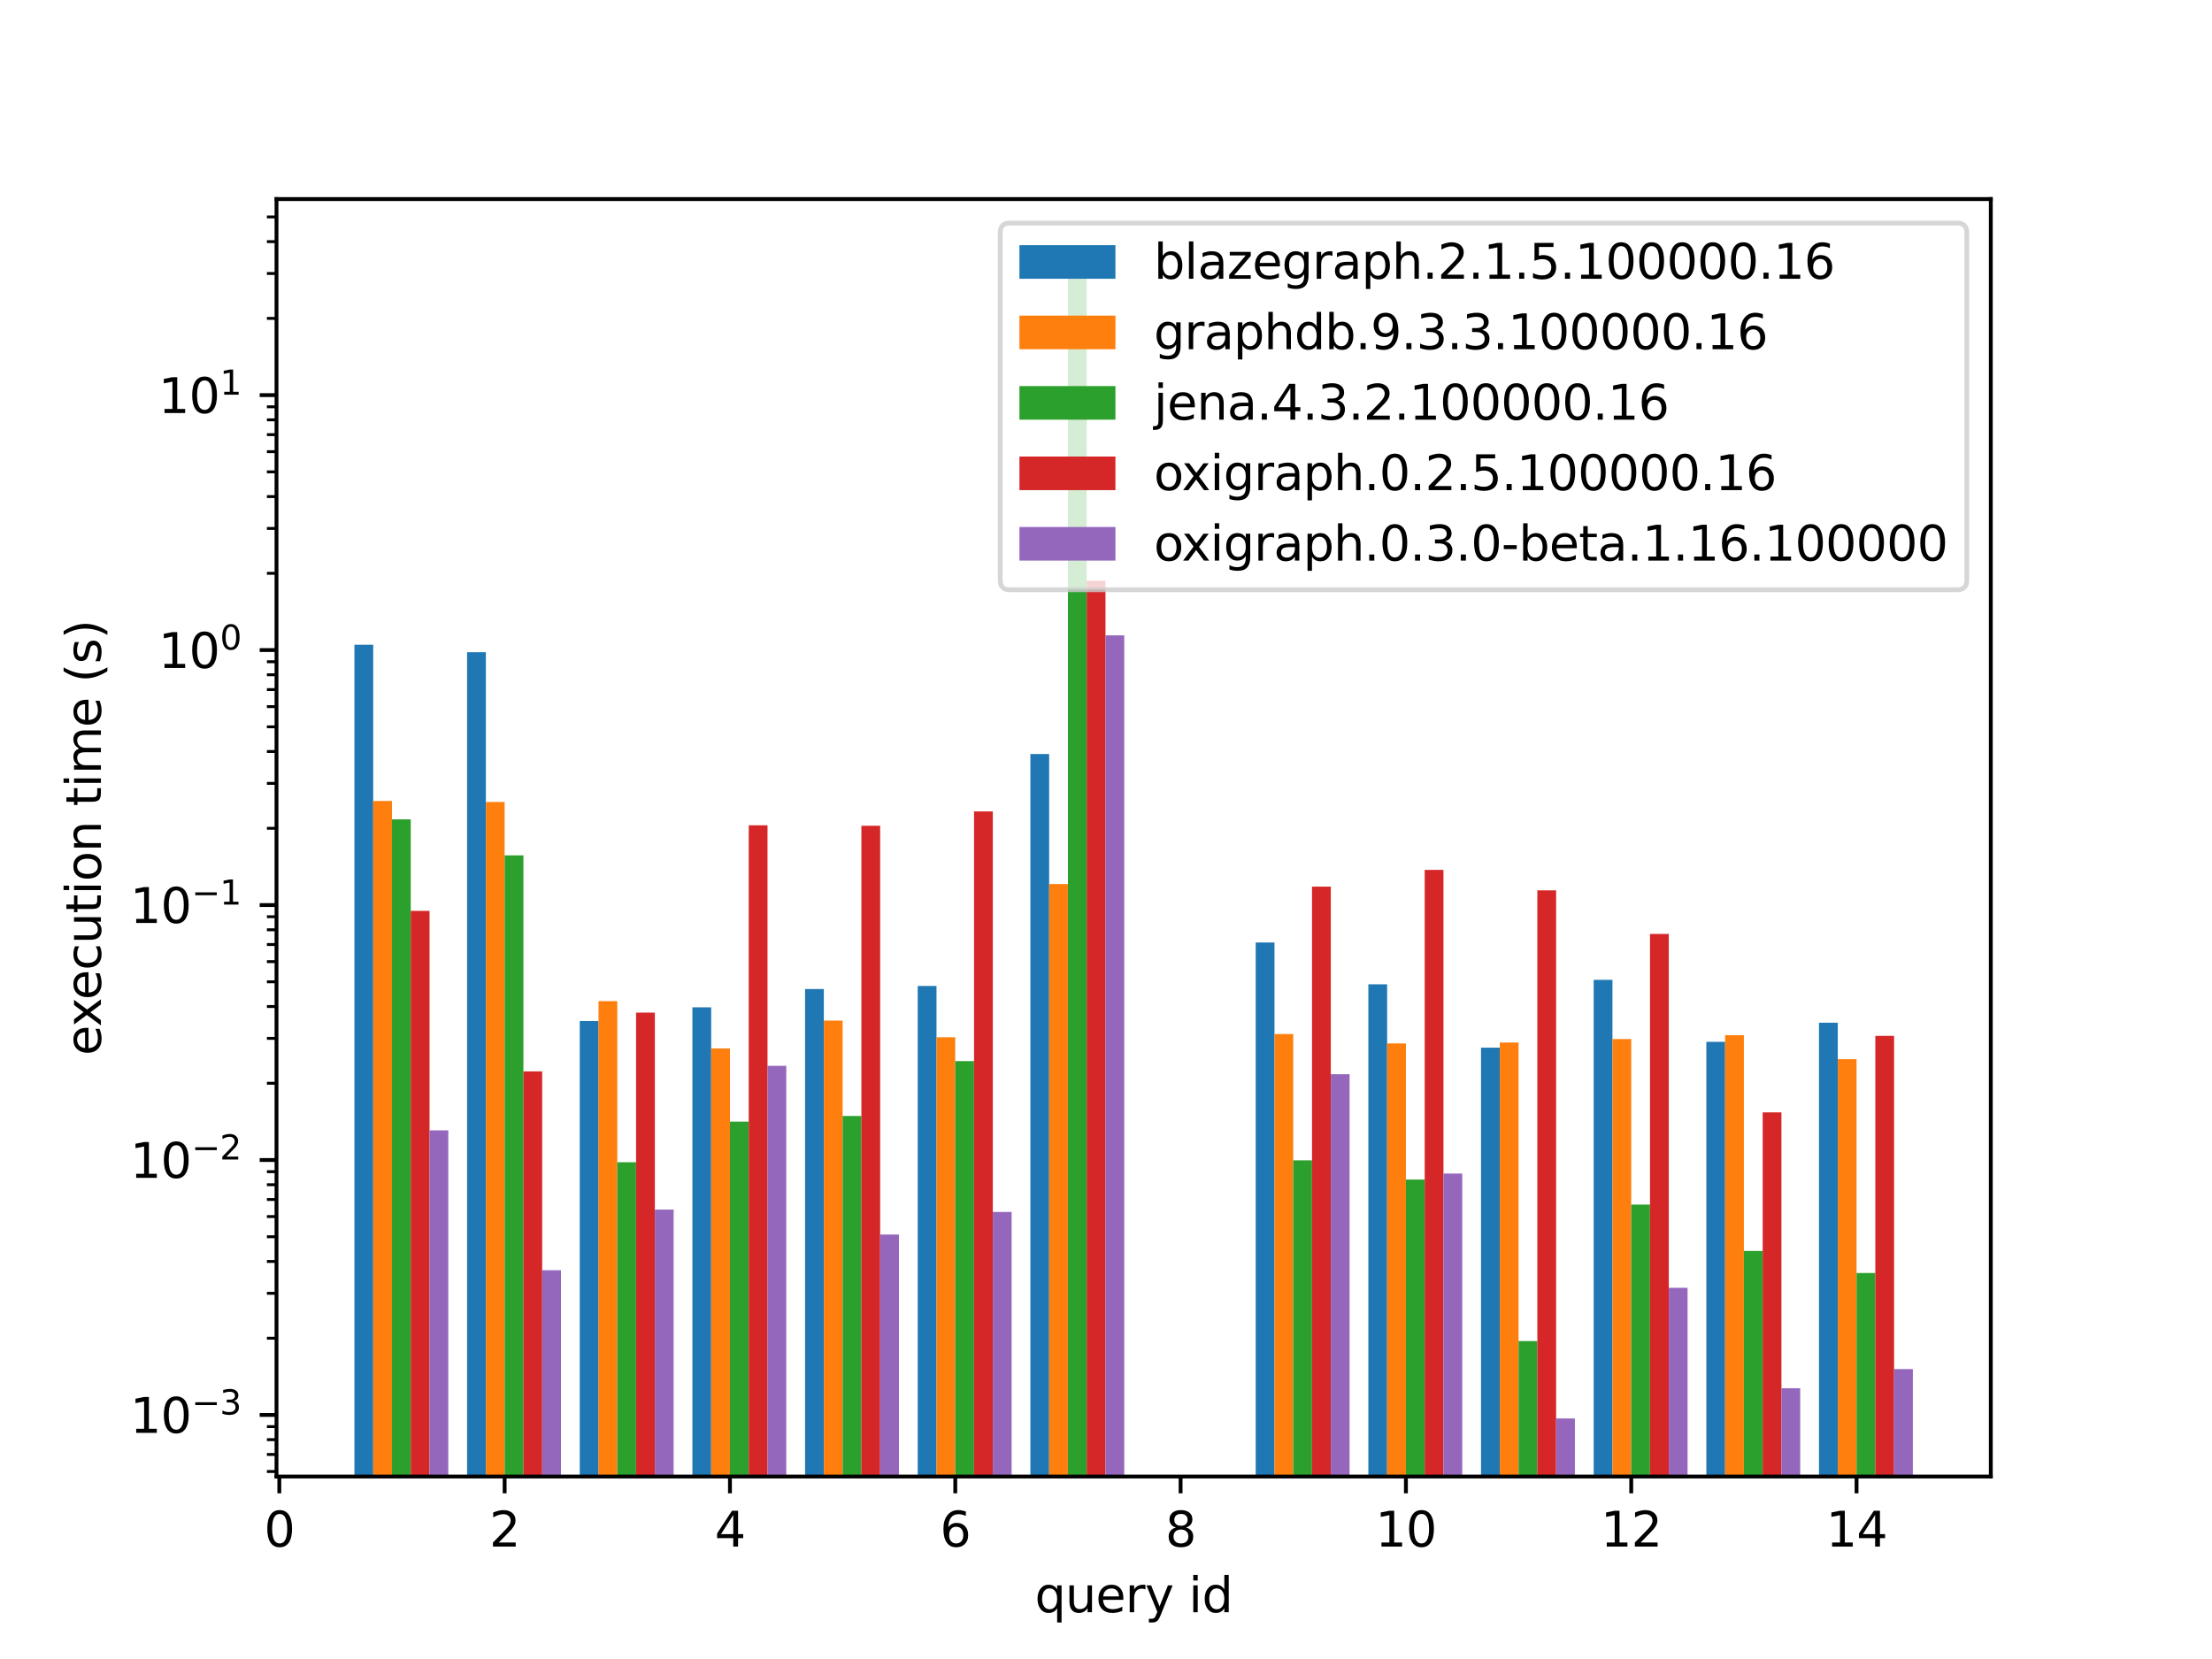 <?xml version="1.0" encoding="utf-8" standalone="no"?>
<!DOCTYPE svg PUBLIC "-//W3C//DTD SVG 1.1//EN"
  "http://www.w3.org/Graphics/SVG/1.1/DTD/svg11.dtd">
<svg xmlns:xlink="http://www.w3.org/1999/xlink" width="460.8pt" height="345.6pt" viewBox="0 0 460.8 345.6" xmlns="http://www.w3.org/2000/svg" version="1.1">
 <defs>
  <style type="text/css">*{stroke-linejoin: round; stroke-linecap: butt}</style>
 </defs>
 <g id="figure_1">
  <g id="patch_1">
   <path d="M 0 345.6 
L 460.8 345.6 
L 460.8 0 
L 0 0 
z
" style="fill: #ffffff"/>
  </g>
  <g id="axes_1">
   <g id="patch_2">
    <path d="M 57.6 307.584 
L 414.72 307.584 
L 414.72 41.472 
L 57.6 41.472 
z
" style="fill: #ffffff"/>
   </g>
   <g id="patch_3">
    <path d="M 73.833 53247.776 
L 77.744 53247.776 
L 77.744 134.302 
L 73.833 134.302 
z
" clip-path="url(#pe70950d96f)" style="fill: #1f77b4"/>
   </g>
   <g id="patch_4">
    <path d="M 97.302 53247.776 
L 101.213 53247.776 
L 101.213 135.868 
L 97.302 135.868 
z
" clip-path="url(#pe70950d96f)" style="fill: #1f77b4"/>
   </g>
   <g id="patch_5">
    <path d="M 120.771 53247.776 
L 124.682 53247.776 
L 124.682 212.704 
L 120.771 212.704 
z
" clip-path="url(#pe70950d96f)" style="fill: #1f77b4"/>
   </g>
   <g id="patch_6">
    <path d="M 144.24 53247.776 
L 148.151 53247.776 
L 148.151 209.839 
L 144.24 209.839 
z
" clip-path="url(#pe70950d96f)" style="fill: #1f77b4"/>
   </g>
   <g id="patch_7">
    <path d="M 167.709 53247.776 
L 171.62 53247.776 
L 171.62 206.037 
L 167.709 206.037 
z
" clip-path="url(#pe70950d96f)" style="fill: #1f77b4"/>
   </g>
   <g id="patch_8">
    <path d="M 191.178 53247.776 
L 195.089 53247.776 
L 195.089 205.389 
L 191.178 205.389 
z
" clip-path="url(#pe70950d96f)" style="fill: #1f77b4"/>
   </g>
   <g id="patch_9">
    <path d="M 214.647 53247.776 
L 218.558 53247.776 
L 218.558 157.083 
L 214.647 157.083 
z
" clip-path="url(#pe70950d96f)" style="fill: #1f77b4"/>
   </g>
   <g id="patch_10">
    <path d="M 261.585 53247.776 
L 265.496 53247.776 
L 265.496 196.335 
L 261.585 196.335 
z
" clip-path="url(#pe70950d96f)" style="fill: #1f77b4"/>
   </g>
   <g id="patch_11">
    <path d="M 285.054 53247.776 
L 288.965 53247.776 
L 288.965 205.052 
L 285.054 205.052 
z
" clip-path="url(#pe70950d96f)" style="fill: #1f77b4"/>
   </g>
   <g id="patch_12">
    <path d="M 308.523 53247.776 
L 312.434 53247.776 
L 312.434 218.247 
L 308.523 218.247 
z
" clip-path="url(#pe70950d96f)" style="fill: #1f77b4"/>
   </g>
   <g id="patch_13">
    <path d="M 331.992 53247.776 
L 335.903 53247.776 
L 335.903 204.118 
L 331.992 204.118 
z
" clip-path="url(#pe70950d96f)" style="fill: #1f77b4"/>
   </g>
   <g id="patch_14">
    <path d="M 355.461 53247.776 
L 359.372 53247.776 
L 359.372 217.035 
L 355.461 217.035 
z
" clip-path="url(#pe70950d96f)" style="fill: #1f77b4"/>
   </g>
   <g id="patch_15">
    <path d="M 378.93 53247.776 
L 382.841 53247.776 
L 382.841 213.054 
L 378.93 213.054 
z
" clip-path="url(#pe70950d96f)" style="fill: #1f77b4"/>
   </g>
   <g id="patch_16">
    <path d="M 77.744 53247.776 
L 81.656 53247.776 
L 81.656 166.858 
L 77.744 166.858 
z
" clip-path="url(#pe70950d96f)" style="fill: #ff7f0e"/>
   </g>
   <g id="patch_17">
    <path d="M 101.213 53247.776 
L 105.125 53247.776 
L 105.125 167.062 
L 101.213 167.062 
z
" clip-path="url(#pe70950d96f)" style="fill: #ff7f0e"/>
   </g>
   <g id="patch_18">
    <path d="M 124.682 53247.776 
L 128.594 53247.776 
L 128.594 208.557 
L 124.682 208.557 
z
" clip-path="url(#pe70950d96f)" style="fill: #ff7f0e"/>
   </g>
   <g id="patch_19">
    <path d="M 148.151 53247.776 
L 152.063 53247.776 
L 152.063 218.412 
L 148.151 218.412 
z
" clip-path="url(#pe70950d96f)" style="fill: #ff7f0e"/>
   </g>
   <g id="patch_20">
    <path d="M 171.62 53247.776 
L 175.532 53247.776 
L 175.532 212.602 
L 171.62 212.602 
z
" clip-path="url(#pe70950d96f)" style="fill: #ff7f0e"/>
   </g>
   <g id="patch_21">
    <path d="M 195.089 53247.776 
L 199.001 53247.776 
L 199.001 216.08 
L 195.089 216.08 
z
" clip-path="url(#pe70950d96f)" style="fill: #ff7f0e"/>
   </g>
   <g id="patch_22">
    <path d="M 218.558 53247.776 
L 222.47 53247.776 
L 222.47 184.166 
L 218.558 184.166 
z
" clip-path="url(#pe70950d96f)" style="fill: #ff7f0e"/>
   </g>
   <g id="patch_23">
    <path d="M 265.496 53247.776 
L 269.408 53247.776 
L 269.408 215.405 
L 265.496 215.405 
z
" clip-path="url(#pe70950d96f)" style="fill: #ff7f0e"/>
   </g>
   <g id="patch_24">
    <path d="M 288.965 53247.776 
L 292.877 53247.776 
L 292.877 217.364 
L 288.965 217.364 
z
" clip-path="url(#pe70950d96f)" style="fill: #ff7f0e"/>
   </g>
   <g id="patch_25">
    <path d="M 312.434 53247.776 
L 316.346 53247.776 
L 316.346 217.176 
L 312.434 217.176 
z
" clip-path="url(#pe70950d96f)" style="fill: #ff7f0e"/>
   </g>
   <g id="patch_26">
    <path d="M 335.903 53247.776 
L 339.815 53247.776 
L 339.815 216.449 
L 335.903 216.449 
z
" clip-path="url(#pe70950d96f)" style="fill: #ff7f0e"/>
   </g>
   <g id="patch_27">
    <path d="M 359.372 53247.776 
L 363.284 53247.776 
L 363.284 215.644 
L 359.372 215.644 
z
" clip-path="url(#pe70950d96f)" style="fill: #ff7f0e"/>
   </g>
   <g id="patch_28">
    <path d="M 382.841 53247.776 
L 386.753 53247.776 
L 386.753 220.648 
L 382.841 220.648 
z
" clip-path="url(#pe70950d96f)" style="fill: #ff7f0e"/>
   </g>
   <g id="patch_29">
    <path d="M 81.656 53247.776 
L 85.567 53247.776 
L 85.567 170.677 
L 81.656 170.677 
z
" clip-path="url(#pe70950d96f)" style="fill: #2ca02c"/>
   </g>
   <g id="patch_30">
    <path d="M 105.125 53247.776 
L 109.036 53247.776 
L 109.036 178.19 
L 105.125 178.19 
z
" clip-path="url(#pe70950d96f)" style="fill: #2ca02c"/>
   </g>
   <g id="patch_31">
    <path d="M 128.594 53247.776 
L 132.505 53247.776 
L 132.505 242.104 
L 128.594 242.104 
z
" clip-path="url(#pe70950d96f)" style="fill: #2ca02c"/>
   </g>
   <g id="patch_32">
    <path d="M 152.063 53247.776 
L 155.974 53247.776 
L 155.974 233.662 
L 152.063 233.662 
z
" clip-path="url(#pe70950d96f)" style="fill: #2ca02c"/>
   </g>
   <g id="patch_33">
    <path d="M 175.532 53247.776 
L 179.443 53247.776 
L 179.443 232.479 
L 175.532 232.479 
z
" clip-path="url(#pe70950d96f)" style="fill: #2ca02c"/>
   </g>
   <g id="patch_34">
    <path d="M 199.001 53247.776 
L 202.912 53247.776 
L 202.912 221.052 
L 199.001 221.052 
z
" clip-path="url(#pe70950d96f)" style="fill: #2ca02c"/>
   </g>
   <g id="patch_35">
    <path d="M 222.47 53247.776 
L 226.381 53247.776 
L 226.381 53.568 
L 222.47 53.568 
z
" clip-path="url(#pe70950d96f)" style="fill: #2ca02c"/>
   </g>
   <g id="patch_36">
    <path d="M 269.408 53247.776 
L 273.319 53247.776 
L 273.319 241.712 
L 269.408 241.712 
z
" clip-path="url(#pe70950d96f)" style="fill: #2ca02c"/>
   </g>
   <g id="patch_37">
    <path d="M 292.877 53247.776 
L 296.788 53247.776 
L 296.788 245.72 
L 292.877 245.72 
z
" clip-path="url(#pe70950d96f)" style="fill: #2ca02c"/>
   </g>
   <g id="patch_38">
    <path d="M 316.346 53247.776 
L 320.257 53247.776 
L 320.257 279.369 
L 316.346 279.369 
z
" clip-path="url(#pe70950d96f)" style="fill: #2ca02c"/>
   </g>
   <g id="patch_39">
    <path d="M 339.815 53247.776 
L 343.726 53247.776 
L 343.726 250.932 
L 339.815 250.932 
z
" clip-path="url(#pe70950d96f)" style="fill: #2ca02c"/>
   </g>
   <g id="patch_40">
    <path d="M 363.284 53247.776 
L 367.195 53247.776 
L 367.195 260.592 
L 363.284 260.592 
z
" clip-path="url(#pe70950d96f)" style="fill: #2ca02c"/>
   </g>
   <g id="patch_41">
    <path d="M 386.753 53247.776 
L 390.664 53247.776 
L 390.664 265.183 
L 386.753 265.183 
z
" clip-path="url(#pe70950d96f)" style="fill: #2ca02c"/>
   </g>
   <g id="patch_42">
    <path d="M 85.567 53247.776 
L 89.479 53247.776 
L 89.479 189.756 
L 85.567 189.756 
z
" clip-path="url(#pe70950d96f)" style="fill: #d62728"/>
   </g>
   <g id="patch_43">
    <path d="M 109.036 53247.776 
L 112.948 53247.776 
L 112.948 223.192 
L 109.036 223.192 
z
" clip-path="url(#pe70950d96f)" style="fill: #d62728"/>
   </g>
   <g id="patch_44">
    <path d="M 132.505 53247.776 
L 136.417 53247.776 
L 136.417 210.952 
L 132.505 210.952 
z
" clip-path="url(#pe70950d96f)" style="fill: #d62728"/>
   </g>
   <g id="patch_45">
    <path d="M 155.974 53247.776 
L 159.886 53247.776 
L 159.886 171.918 
L 155.974 171.918 
z
" clip-path="url(#pe70950d96f)" style="fill: #d62728"/>
   </g>
   <g id="patch_46">
    <path d="M 179.443 53247.776 
L 183.355 53247.776 
L 183.355 172.019 
L 179.443 172.019 
z
" clip-path="url(#pe70950d96f)" style="fill: #d62728"/>
   </g>
   <g id="patch_47">
    <path d="M 202.912 53247.776 
L 206.824 53247.776 
L 206.824 169.035 
L 202.912 169.035 
z
" clip-path="url(#pe70950d96f)" style="fill: #d62728"/>
   </g>
   <g id="patch_48">
    <path d="M 226.381 53247.776 
L 230.293 53247.776 
L 230.293 120.969 
L 226.381 120.969 
z
" clip-path="url(#pe70950d96f)" style="fill: #d62728"/>
   </g>
   <g id="patch_49">
    <path d="M 273.319 53247.776 
L 277.231 53247.776 
L 277.231 184.706 
L 273.319 184.706 
z
" clip-path="url(#pe70950d96f)" style="fill: #d62728"/>
   </g>
   <g id="patch_50">
    <path d="M 296.788 53247.776 
L 300.7 53247.776 
L 300.7 181.205 
L 296.788 181.205 
z
" clip-path="url(#pe70950d96f)" style="fill: #d62728"/>
   </g>
   <g id="patch_51">
    <path d="M 320.257 53247.776 
L 324.169 53247.776 
L 324.169 185.48 
L 320.257 185.48 
z
" clip-path="url(#pe70950d96f)" style="fill: #d62728"/>
   </g>
   <g id="patch_52">
    <path d="M 343.726 53247.776 
L 347.638 53247.776 
L 347.638 194.555 
L 343.726 194.555 
z
" clip-path="url(#pe70950d96f)" style="fill: #d62728"/>
   </g>
   <g id="patch_53">
    <path d="M 367.195 53247.776 
L 371.107 53247.776 
L 371.107 231.724 
L 367.195 231.724 
z
" clip-path="url(#pe70950d96f)" style="fill: #d62728"/>
   </g>
   <g id="patch_54">
    <path d="M 390.664 53247.776 
L 394.576 53247.776 
L 394.576 215.793 
L 390.664 215.793 
z
" clip-path="url(#pe70950d96f)" style="fill: #d62728"/>
   </g>
   <g id="patch_55">
    <path d="M 89.479 53247.776 
L 93.39 53247.776 
L 93.39 235.47 
L 89.479 235.47 
z
" clip-path="url(#pe70950d96f)" style="fill: #9467bd"/>
   </g>
   <g id="patch_56">
    <path d="M 112.948 53247.776 
L 116.859 53247.776 
L 116.859 264.608 
L 112.948 264.608 
z
" clip-path="url(#pe70950d96f)" style="fill: #9467bd"/>
   </g>
   <g id="patch_57">
    <path d="M 136.417 53247.776 
L 140.328 53247.776 
L 140.328 251.983 
L 136.417 251.983 
z
" clip-path="url(#pe70950d96f)" style="fill: #9467bd"/>
   </g>
   <g id="patch_58">
    <path d="M 159.886 53247.776 
L 163.797 53247.776 
L 163.797 222.029 
L 159.886 222.029 
z
" clip-path="url(#pe70950d96f)" style="fill: #9467bd"/>
   </g>
   <g id="patch_59">
    <path d="M 183.355 53247.776 
L 187.266 53247.776 
L 187.266 257.181 
L 183.355 257.181 
z
" clip-path="url(#pe70950d96f)" style="fill: #9467bd"/>
   </g>
   <g id="patch_60">
    <path d="M 206.824 53247.776 
L 210.735 53247.776 
L 210.735 252.472 
L 206.824 252.472 
z
" clip-path="url(#pe70950d96f)" style="fill: #9467bd"/>
   </g>
   <g id="patch_61">
    <path d="M 230.293 53247.776 
L 234.204 53247.776 
L 234.204 132.359 
L 230.293 132.359 
z
" clip-path="url(#pe70950d96f)" style="fill: #9467bd"/>
   </g>
   <g id="patch_62">
    <path d="M 277.231 53247.776 
L 281.142 53247.776 
L 281.142 223.779 
L 277.231 223.779 
z
" clip-path="url(#pe70950d96f)" style="fill: #9467bd"/>
   </g>
   <g id="patch_63">
    <path d="M 300.7 53247.776 
L 304.611 53247.776 
L 304.611 244.472 
L 300.7 244.472 
z
" clip-path="url(#pe70950d96f)" style="fill: #9467bd"/>
   </g>
   <g id="patch_64">
    <path d="M 324.169 53247.776 
L 328.08 53247.776 
L 328.08 295.488 
L 324.169 295.488 
z
" clip-path="url(#pe70950d96f)" style="fill: #9467bd"/>
   </g>
   <g id="patch_65">
    <path d="M 347.638 53247.776 
L 351.549 53247.776 
L 351.549 268.273 
L 347.638 268.273 
z
" clip-path="url(#pe70950d96f)" style="fill: #9467bd"/>
   </g>
   <g id="patch_66">
    <path d="M 371.107 53247.776 
L 375.018 53247.776 
L 375.018 289.194 
L 371.107 289.194 
z
" clip-path="url(#pe70950d96f)" style="fill: #9467bd"/>
   </g>
   <g id="patch_67">
    <path d="M 394.576 53247.776 
L 398.487 53247.776 
L 398.487 285.21 
L 394.576 285.21 
z
" clip-path="url(#pe70950d96f)" style="fill: #9467bd"/>
   </g>
   <g id="matplotlib.axis_1">
    <g id="xtick_1">
     <g id="line2d_1">
      <defs>
       <path id="m167e4609cc" d="M 0 0 
L 0 3.5 
" style="stroke: #000000; stroke-width: 0.8"/>
      </defs>
      <g>
       <use xlink:href="#m167e4609cc" x="58.187" y="307.584" style="stroke: #000000; stroke-width: 0.8"/>
      </g>
     </g>
     <g id="text_1">
      <!-- 0 -->
      <g transform="translate(55.005 322.182)scale(0.1 -0.1)">
       <defs>
        <path id="DejaVuSans-30" d="M 2034 4250 
Q 1547 4250 1301 3770 
Q 1056 3291 1056 2328 
Q 1056 1369 1301 889 
Q 1547 409 2034 409 
Q 2525 409 2770 889 
Q 3016 1369 3016 2328 
Q 3016 3291 2770 3770 
Q 2525 4250 2034 4250 
z
M 2034 4750 
Q 2819 4750 3233 4129 
Q 3647 3509 3647 2328 
Q 3647 1150 3233 529 
Q 2819 -91 2034 -91 
Q 1250 -91 836 529 
Q 422 1150 422 2328 
Q 422 3509 836 4129 
Q 1250 4750 2034 4750 
z
" transform="scale(0.016)"/>
       </defs>
       <use xlink:href="#DejaVuSans-30"/>
      </g>
     </g>
    </g>
    <g id="xtick_2">
     <g id="line2d_2">
      <g>
       <use xlink:href="#m167e4609cc" x="105.125" y="307.584" style="stroke: #000000; stroke-width: 0.8"/>
      </g>
     </g>
     <g id="text_2">
      <!-- 2 -->
      <g transform="translate(101.943 322.182)scale(0.1 -0.1)">
       <defs>
        <path id="DejaVuSans-32" d="M 1228 531 
L 3431 531 
L 3431 0 
L 469 0 
L 469 531 
Q 828 903 1448 1529 
Q 2069 2156 2228 2338 
Q 2531 2678 2651 2914 
Q 2772 3150 2772 3378 
Q 2772 3750 2511 3984 
Q 2250 4219 1831 4219 
Q 1534 4219 1204 4116 
Q 875 4013 500 3803 
L 500 4441 
Q 881 4594 1212 4672 
Q 1544 4750 1819 4750 
Q 2544 4750 2975 4387 
Q 3406 4025 3406 3419 
Q 3406 3131 3298 2873 
Q 3191 2616 2906 2266 
Q 2828 2175 2409 1742 
Q 1991 1309 1228 531 
z
" transform="scale(0.016)"/>
       </defs>
       <use xlink:href="#DejaVuSans-32"/>
      </g>
     </g>
    </g>
    <g id="xtick_3">
     <g id="line2d_3">
      <g>
       <use xlink:href="#m167e4609cc" x="152.063" y="307.584" style="stroke: #000000; stroke-width: 0.8"/>
      </g>
     </g>
     <g id="text_3">
      <!-- 4 -->
      <g transform="translate(148.881 322.182)scale(0.1 -0.1)">
       <defs>
        <path id="DejaVuSans-34" d="M 2419 4116 
L 825 1625 
L 2419 1625 
L 2419 4116 
z
M 2253 4666 
L 3047 4666 
L 3047 1625 
L 3713 1625 
L 3713 1100 
L 3047 1100 
L 3047 0 
L 2419 0 
L 2419 1100 
L 313 1100 
L 313 1709 
L 2253 4666 
z
" transform="scale(0.016)"/>
       </defs>
       <use xlink:href="#DejaVuSans-34"/>
      </g>
     </g>
    </g>
    <g id="xtick_4">
     <g id="line2d_4">
      <g>
       <use xlink:href="#m167e4609cc" x="199.001" y="307.584" style="stroke: #000000; stroke-width: 0.8"/>
      </g>
     </g>
     <g id="text_4">
      <!-- 6 -->
      <g transform="translate(195.819 322.182)scale(0.1 -0.1)">
       <defs>
        <path id="DejaVuSans-36" d="M 2113 2584 
Q 1688 2584 1439 2293 
Q 1191 2003 1191 1497 
Q 1191 994 1439 701 
Q 1688 409 2113 409 
Q 2538 409 2786 701 
Q 3034 994 3034 1497 
Q 3034 2003 2786 2293 
Q 2538 2584 2113 2584 
z
M 3366 4563 
L 3366 3988 
Q 3128 4100 2886 4159 
Q 2644 4219 2406 4219 
Q 1781 4219 1451 3797 
Q 1122 3375 1075 2522 
Q 1259 2794 1537 2939 
Q 1816 3084 2150 3084 
Q 2853 3084 3261 2657 
Q 3669 2231 3669 1497 
Q 3669 778 3244 343 
Q 2819 -91 2113 -91 
Q 1303 -91 875 529 
Q 447 1150 447 2328 
Q 447 3434 972 4092 
Q 1497 4750 2381 4750 
Q 2619 4750 2861 4703 
Q 3103 4656 3366 4563 
z
" transform="scale(0.016)"/>
       </defs>
       <use xlink:href="#DejaVuSans-36"/>
      </g>
     </g>
    </g>
    <g id="xtick_5">
     <g id="line2d_5">
      <g>
       <use xlink:href="#m167e4609cc" x="245.939" y="307.584" style="stroke: #000000; stroke-width: 0.8"/>
      </g>
     </g>
     <g id="text_5">
      <!-- 8 -->
      <g transform="translate(242.758 322.182)scale(0.1 -0.1)">
       <defs>
        <path id="DejaVuSans-38" d="M 2034 2216 
Q 1584 2216 1326 1975 
Q 1069 1734 1069 1313 
Q 1069 891 1326 650 
Q 1584 409 2034 409 
Q 2484 409 2743 651 
Q 3003 894 3003 1313 
Q 3003 1734 2745 1975 
Q 2488 2216 2034 2216 
z
M 1403 2484 
Q 997 2584 770 2862 
Q 544 3141 544 3541 
Q 544 4100 942 4425 
Q 1341 4750 2034 4750 
Q 2731 4750 3128 4425 
Q 3525 4100 3525 3541 
Q 3525 3141 3298 2862 
Q 3072 2584 2669 2484 
Q 3125 2378 3379 2068 
Q 3634 1759 3634 1313 
Q 3634 634 3220 271 
Q 2806 -91 2034 -91 
Q 1263 -91 848 271 
Q 434 634 434 1313 
Q 434 1759 690 2068 
Q 947 2378 1403 2484 
z
M 1172 3481 
Q 1172 3119 1398 2916 
Q 1625 2713 2034 2713 
Q 2441 2713 2670 2916 
Q 2900 3119 2900 3481 
Q 2900 3844 2670 4047 
Q 2441 4250 2034 4250 
Q 1625 4250 1398 4047 
Q 1172 3844 1172 3481 
z
" transform="scale(0.016)"/>
       </defs>
       <use xlink:href="#DejaVuSans-38"/>
      </g>
     </g>
    </g>
    <g id="xtick_6">
     <g id="line2d_6">
      <g>
       <use xlink:href="#m167e4609cc" x="292.877" y="307.584" style="stroke: #000000; stroke-width: 0.8"/>
      </g>
     </g>
     <g id="text_6">
      <!-- 10 -->
      <g transform="translate(286.514 322.182)scale(0.1 -0.1)">
       <defs>
        <path id="DejaVuSans-31" d="M 794 531 
L 1825 531 
L 1825 4091 
L 703 3866 
L 703 4441 
L 1819 4666 
L 2450 4666 
L 2450 531 
L 3481 531 
L 3481 0 
L 794 0 
L 794 531 
z
" transform="scale(0.016)"/>
       </defs>
       <use xlink:href="#DejaVuSans-31"/>
       <use xlink:href="#DejaVuSans-30" x="63.623"/>
      </g>
     </g>
    </g>
    <g id="xtick_7">
     <g id="line2d_7">
      <g>
       <use xlink:href="#m167e4609cc" x="339.815" y="307.584" style="stroke: #000000; stroke-width: 0.8"/>
      </g>
     </g>
     <g id="text_7">
      <!-- 12 -->
      <g transform="translate(333.452 322.182)scale(0.1 -0.1)">
       <use xlink:href="#DejaVuSans-31"/>
       <use xlink:href="#DejaVuSans-32" x="63.623"/>
      </g>
     </g>
    </g>
    <g id="xtick_8">
     <g id="line2d_8">
      <g>
       <use xlink:href="#m167e4609cc" x="386.753" y="307.584" style="stroke: #000000; stroke-width: 0.8"/>
      </g>
     </g>
     <g id="text_8">
      <!-- 14 -->
      <g transform="translate(380.39 322.182)scale(0.1 -0.1)">
       <use xlink:href="#DejaVuSans-31"/>
       <use xlink:href="#DejaVuSans-34" x="63.623"/>
      </g>
     </g>
    </g>
    <g id="text_9">
     <!-- query id -->
     <g transform="translate(215.573 335.861)scale(0.1 -0.1)">
      <defs>
       <path id="DejaVuSans-71" d="M 947 1747 
Q 947 1113 1208 752 
Q 1469 391 1925 391 
Q 2381 391 2643 752 
Q 2906 1113 2906 1747 
Q 2906 2381 2643 2742 
Q 2381 3103 1925 3103 
Q 1469 3103 1208 2742 
Q 947 2381 947 1747 
z
M 2906 525 
Q 2725 213 2448 61 
Q 2172 -91 1784 -91 
Q 1150 -91 751 415 
Q 353 922 353 1747 
Q 353 2572 751 3078 
Q 1150 3584 1784 3584 
Q 2172 3584 2448 3432 
Q 2725 3281 2906 2969 
L 2906 3500 
L 3481 3500 
L 3481 -1331 
L 2906 -1331 
L 2906 525 
z
" transform="scale(0.016)"/>
       <path id="DejaVuSans-75" d="M 544 1381 
L 544 3500 
L 1119 3500 
L 1119 1403 
Q 1119 906 1312 657 
Q 1506 409 1894 409 
Q 2359 409 2629 706 
Q 2900 1003 2900 1516 
L 2900 3500 
L 3475 3500 
L 3475 0 
L 2900 0 
L 2900 538 
Q 2691 219 2414 64 
Q 2138 -91 1772 -91 
Q 1169 -91 856 284 
Q 544 659 544 1381 
z
M 1991 3584 
L 1991 3584 
z
" transform="scale(0.016)"/>
       <path id="DejaVuSans-65" d="M 3597 1894 
L 3597 1613 
L 953 1613 
Q 991 1019 1311 708 
Q 1631 397 2203 397 
Q 2534 397 2845 478 
Q 3156 559 3463 722 
L 3463 178 
Q 3153 47 2828 -22 
Q 2503 -91 2169 -91 
Q 1331 -91 842 396 
Q 353 884 353 1716 
Q 353 2575 817 3079 
Q 1281 3584 2069 3584 
Q 2775 3584 3186 3129 
Q 3597 2675 3597 1894 
z
M 3022 2063 
Q 3016 2534 2758 2815 
Q 2500 3097 2075 3097 
Q 1594 3097 1305 2825 
Q 1016 2553 972 2059 
L 3022 2063 
z
" transform="scale(0.016)"/>
       <path id="DejaVuSans-72" d="M 2631 2963 
Q 2534 3019 2420 3045 
Q 2306 3072 2169 3072 
Q 1681 3072 1420 2755 
Q 1159 2438 1159 1844 
L 1159 0 
L 581 0 
L 581 3500 
L 1159 3500 
L 1159 2956 
Q 1341 3275 1631 3429 
Q 1922 3584 2338 3584 
Q 2397 3584 2469 3576 
Q 2541 3569 2628 3553 
L 2631 2963 
z
" transform="scale(0.016)"/>
       <path id="DejaVuSans-79" d="M 2059 -325 
Q 1816 -950 1584 -1140 
Q 1353 -1331 966 -1331 
L 506 -1331 
L 506 -850 
L 844 -850 
Q 1081 -850 1212 -737 
Q 1344 -625 1503 -206 
L 1606 56 
L 191 3500 
L 800 3500 
L 1894 763 
L 2988 3500 
L 3597 3500 
L 2059 -325 
z
" transform="scale(0.016)"/>
       <path id="DejaVuSans-20" transform="scale(0.016)"/>
       <path id="DejaVuSans-69" d="M 603 3500 
L 1178 3500 
L 1178 0 
L 603 0 
L 603 3500 
z
M 603 4863 
L 1178 4863 
L 1178 4134 
L 603 4134 
L 603 4863 
z
" transform="scale(0.016)"/>
       <path id="DejaVuSans-64" d="M 2906 2969 
L 2906 4863 
L 3481 4863 
L 3481 0 
L 2906 0 
L 2906 525 
Q 2725 213 2448 61 
Q 2172 -91 1784 -91 
Q 1150 -91 751 415 
Q 353 922 353 1747 
Q 353 2572 751 3078 
Q 1150 3584 1784 3584 
Q 2172 3584 2448 3432 
Q 2725 3281 2906 2969 
z
M 947 1747 
Q 947 1113 1208 752 
Q 1469 391 1925 391 
Q 2381 391 2643 752 
Q 2906 1113 2906 1747 
Q 2906 2381 2643 2742 
Q 2381 3103 1925 3103 
Q 1469 3103 1208 2742 
Q 947 2381 947 1747 
z
" transform="scale(0.016)"/>
      </defs>
      <use xlink:href="#DejaVuSans-71"/>
      <use xlink:href="#DejaVuSans-75" x="63.477"/>
      <use xlink:href="#DejaVuSans-65" x="126.855"/>
      <use xlink:href="#DejaVuSans-72" x="188.379"/>
      <use xlink:href="#DejaVuSans-79" x="229.492"/>
      <use xlink:href="#DejaVuSans-20" x="288.672"/>
      <use xlink:href="#DejaVuSans-69" x="320.459"/>
      <use xlink:href="#DejaVuSans-64" x="348.242"/>
     </g>
    </g>
   </g>
   <g id="matplotlib.axis_2">
    <g id="ytick_1">
     <g id="line2d_9">
      <defs>
       <path id="m902c8654c1" d="M 0 0 
L -3.5 0 
" style="stroke: #000000; stroke-width: 0.8"/>
      </defs>
      <g>
       <use xlink:href="#m902c8654c1" x="57.6" y="294.762" style="stroke: #000000; stroke-width: 0.8"/>
      </g>
     </g>
     <g id="text_10">
      <!-- $\mathdefault{10^{-3}}$ -->
      <g transform="translate(27.1 298.561)scale(0.1 -0.1)">
       <defs>
        <path id="DejaVuSans-2212" d="M 678 2272 
L 4684 2272 
L 4684 1741 
L 678 1741 
L 678 2272 
z
" transform="scale(0.016)"/>
        <path id="DejaVuSans-33" d="M 2597 2516 
Q 3050 2419 3304 2112 
Q 3559 1806 3559 1356 
Q 3559 666 3084 287 
Q 2609 -91 1734 -91 
Q 1441 -91 1130 -33 
Q 819 25 488 141 
L 488 750 
Q 750 597 1062 519 
Q 1375 441 1716 441 
Q 2309 441 2620 675 
Q 2931 909 2931 1356 
Q 2931 1769 2642 2001 
Q 2353 2234 1838 2234 
L 1294 2234 
L 1294 2753 
L 1863 2753 
Q 2328 2753 2575 2939 
Q 2822 3125 2822 3475 
Q 2822 3834 2567 4026 
Q 2313 4219 1838 4219 
Q 1578 4219 1281 4162 
Q 984 4106 628 3988 
L 628 4550 
Q 988 4650 1302 4700 
Q 1616 4750 1894 4750 
Q 2613 4750 3031 4423 
Q 3450 4097 3450 3541 
Q 3450 3153 3228 2886 
Q 3006 2619 2597 2516 
z
" transform="scale(0.016)"/>
       </defs>
       <use xlink:href="#DejaVuSans-31" transform="translate(0 0.766)"/>
       <use xlink:href="#DejaVuSans-30" transform="translate(63.623 0.766)"/>
       <use xlink:href="#DejaVuSans-2212" transform="translate(128.203 39.047)scale(0.7)"/>
       <use xlink:href="#DejaVuSans-33" transform="translate(186.855 39.047)scale(0.7)"/>
      </g>
     </g>
    </g>
    <g id="ytick_2">
     <g id="line2d_10">
      <g>
       <use xlink:href="#m902c8654c1" x="57.6" y="241.649" style="stroke: #000000; stroke-width: 0.8"/>
      </g>
     </g>
     <g id="text_11">
      <!-- $\mathdefault{10^{-2}}$ -->
      <g transform="translate(27.1 245.448)scale(0.1 -0.1)">
       <use xlink:href="#DejaVuSans-31" transform="translate(0 0.766)"/>
       <use xlink:href="#DejaVuSans-30" transform="translate(63.623 0.766)"/>
       <use xlink:href="#DejaVuSans-2212" transform="translate(128.203 39.047)scale(0.7)"/>
       <use xlink:href="#DejaVuSans-32" transform="translate(186.855 39.047)scale(0.7)"/>
      </g>
     </g>
    </g>
    <g id="ytick_3">
     <g id="line2d_11">
      <g>
       <use xlink:href="#m902c8654c1" x="57.6" y="188.537" style="stroke: #000000; stroke-width: 0.8"/>
      </g>
     </g>
     <g id="text_12">
      <!-- $\mathdefault{10^{-1}}$ -->
      <g transform="translate(27.1 192.336)scale(0.1 -0.1)">
       <use xlink:href="#DejaVuSans-31" transform="translate(0 0.684)"/>
       <use xlink:href="#DejaVuSans-30" transform="translate(63.623 0.684)"/>
       <use xlink:href="#DejaVuSans-2212" transform="translate(128.203 38.966)scale(0.7)"/>
       <use xlink:href="#DejaVuSans-31" transform="translate(186.855 38.966)scale(0.7)"/>
      </g>
     </g>
    </g>
    <g id="ytick_4">
     <g id="line2d_12">
      <g>
       <use xlink:href="#m902c8654c1" x="57.6" y="135.425" style="stroke: #000000; stroke-width: 0.8"/>
      </g>
     </g>
     <g id="text_13">
      <!-- $\mathdefault{10^{0}}$ -->
      <g transform="translate(33 139.224)scale(0.1 -0.1)">
       <use xlink:href="#DejaVuSans-31" transform="translate(0 0.766)"/>
       <use xlink:href="#DejaVuSans-30" transform="translate(63.623 0.766)"/>
       <use xlink:href="#DejaVuSans-30" transform="translate(128.203 39.047)scale(0.7)"/>
      </g>
     </g>
    </g>
    <g id="ytick_5">
     <g id="line2d_13">
      <g>
       <use xlink:href="#m902c8654c1" x="57.6" y="82.312" style="stroke: #000000; stroke-width: 0.8"/>
      </g>
     </g>
     <g id="text_14">
      <!-- $\mathdefault{10^{1}}$ -->
      <g transform="translate(33 86.111)scale(0.1 -0.1)">
       <use xlink:href="#DejaVuSans-31" transform="translate(0 0.684)"/>
       <use xlink:href="#DejaVuSans-30" transform="translate(63.623 0.684)"/>
       <use xlink:href="#DejaVuSans-31" transform="translate(128.203 38.966)scale(0.7)"/>
      </g>
     </g>
    </g>
    <g id="ytick_6">
     <g id="line2d_14">
      <defs>
       <path id="m81c31ce502" d="M 0 0 
L -2 0 
" style="stroke: #000000; stroke-width: 0.6"/>
      </defs>
      <g>
       <use xlink:href="#m81c31ce502" x="57.6" y="306.545" style="stroke: #000000; stroke-width: 0.6"/>
      </g>
     </g>
    </g>
    <g id="ytick_7">
     <g id="line2d_15">
      <g>
       <use xlink:href="#m81c31ce502" x="57.6" y="302.989" style="stroke: #000000; stroke-width: 0.6"/>
      </g>
     </g>
    </g>
    <g id="ytick_8">
     <g id="line2d_16">
      <g>
       <use xlink:href="#m81c31ce502" x="57.6" y="299.909" style="stroke: #000000; stroke-width: 0.6"/>
      </g>
     </g>
    </g>
    <g id="ytick_9">
     <g id="line2d_17">
      <g>
       <use xlink:href="#m81c31ce502" x="57.6" y="297.192" style="stroke: #000000; stroke-width: 0.6"/>
      </g>
     </g>
    </g>
    <g id="ytick_10">
     <g id="line2d_18">
      <g>
       <use xlink:href="#m81c31ce502" x="57.6" y="278.773" style="stroke: #000000; stroke-width: 0.6"/>
      </g>
     </g>
    </g>
    <g id="ytick_11">
     <g id="line2d_19">
      <g>
       <use xlink:href="#m81c31ce502" x="57.6" y="269.421" style="stroke: #000000; stroke-width: 0.6"/>
      </g>
     </g>
    </g>
    <g id="ytick_12">
     <g id="line2d_20">
      <g>
       <use xlink:href="#m81c31ce502" x="57.6" y="262.785" style="stroke: #000000; stroke-width: 0.6"/>
      </g>
     </g>
    </g>
    <g id="ytick_13">
     <g id="line2d_21">
      <g>
       <use xlink:href="#m81c31ce502" x="57.6" y="257.638" style="stroke: #000000; stroke-width: 0.6"/>
      </g>
     </g>
    </g>
    <g id="ytick_14">
     <g id="line2d_22">
      <g>
       <use xlink:href="#m81c31ce502" x="57.6" y="253.432" style="stroke: #000000; stroke-width: 0.6"/>
      </g>
     </g>
    </g>
    <g id="ytick_15">
     <g id="line2d_23">
      <g>
       <use xlink:href="#m81c31ce502" x="57.6" y="249.876" style="stroke: #000000; stroke-width: 0.6"/>
      </g>
     </g>
    </g>
    <g id="ytick_16">
     <g id="line2d_24">
      <g>
       <use xlink:href="#m81c31ce502" x="57.6" y="246.796" style="stroke: #000000; stroke-width: 0.6"/>
      </g>
     </g>
    </g>
    <g id="ytick_17">
     <g id="line2d_25">
      <g>
       <use xlink:href="#m81c31ce502" x="57.6" y="244.08" style="stroke: #000000; stroke-width: 0.6"/>
      </g>
     </g>
    </g>
    <g id="ytick_18">
     <g id="line2d_26">
      <g>
       <use xlink:href="#m81c31ce502" x="57.6" y="225.661" style="stroke: #000000; stroke-width: 0.6"/>
      </g>
     </g>
    </g>
    <g id="ytick_19">
     <g id="line2d_27">
      <g>
       <use xlink:href="#m81c31ce502" x="57.6" y="216.308" style="stroke: #000000; stroke-width: 0.6"/>
      </g>
     </g>
    </g>
    <g id="ytick_20">
     <g id="line2d_28">
      <g>
       <use xlink:href="#m81c31ce502" x="57.6" y="209.672" style="stroke: #000000; stroke-width: 0.6"/>
      </g>
     </g>
    </g>
    <g id="ytick_21">
     <g id="line2d_29">
      <g>
       <use xlink:href="#m81c31ce502" x="57.6" y="204.525" style="stroke: #000000; stroke-width: 0.6"/>
      </g>
     </g>
    </g>
    <g id="ytick_22">
     <g id="line2d_30">
      <g>
       <use xlink:href="#m81c31ce502" x="57.6" y="200.32" style="stroke: #000000; stroke-width: 0.6"/>
      </g>
     </g>
    </g>
    <g id="ytick_23">
     <g id="line2d_31">
      <g>
       <use xlink:href="#m81c31ce502" x="57.6" y="196.764" style="stroke: #000000; stroke-width: 0.6"/>
      </g>
     </g>
    </g>
    <g id="ytick_24">
     <g id="line2d_32">
      <g>
       <use xlink:href="#m81c31ce502" x="57.6" y="193.684" style="stroke: #000000; stroke-width: 0.6"/>
      </g>
     </g>
    </g>
    <g id="ytick_25">
     <g id="line2d_33">
      <g>
       <use xlink:href="#m81c31ce502" x="57.6" y="190.967" style="stroke: #000000; stroke-width: 0.6"/>
      </g>
     </g>
    </g>
    <g id="ytick_26">
     <g id="line2d_34">
      <g>
       <use xlink:href="#m81c31ce502" x="57.6" y="172.549" style="stroke: #000000; stroke-width: 0.6"/>
      </g>
     </g>
    </g>
    <g id="ytick_27">
     <g id="line2d_35">
      <g>
       <use xlink:href="#m81c31ce502" x="57.6" y="163.196" style="stroke: #000000; stroke-width: 0.6"/>
      </g>
     </g>
    </g>
    <g id="ytick_28">
     <g id="line2d_36">
      <g>
       <use xlink:href="#m81c31ce502" x="57.6" y="156.56" style="stroke: #000000; stroke-width: 0.6"/>
      </g>
     </g>
    </g>
    <g id="ytick_29">
     <g id="line2d_37">
      <g>
       <use xlink:href="#m81c31ce502" x="57.6" y="151.413" style="stroke: #000000; stroke-width: 0.6"/>
      </g>
     </g>
    </g>
    <g id="ytick_30">
     <g id="line2d_38">
      <g>
       <use xlink:href="#m81c31ce502" x="57.6" y="147.207" style="stroke: #000000; stroke-width: 0.6"/>
      </g>
     </g>
    </g>
    <g id="ytick_31">
     <g id="line2d_39">
      <g>
       <use xlink:href="#m81c31ce502" x="57.6" y="143.652" style="stroke: #000000; stroke-width: 0.6"/>
      </g>
     </g>
    </g>
    <g id="ytick_32">
     <g id="line2d_40">
      <g>
       <use xlink:href="#m81c31ce502" x="57.6" y="140.572" style="stroke: #000000; stroke-width: 0.6"/>
      </g>
     </g>
    </g>
    <g id="ytick_33">
     <g id="line2d_41">
      <g>
       <use xlink:href="#m81c31ce502" x="57.6" y="137.855" style="stroke: #000000; stroke-width: 0.6"/>
      </g>
     </g>
    </g>
    <g id="ytick_34">
     <g id="line2d_42">
      <g>
       <use xlink:href="#m81c31ce502" x="57.6" y="119.436" style="stroke: #000000; stroke-width: 0.6"/>
      </g>
     </g>
    </g>
    <g id="ytick_35">
     <g id="line2d_43">
      <g>
       <use xlink:href="#m81c31ce502" x="57.6" y="110.084" style="stroke: #000000; stroke-width: 0.6"/>
      </g>
     </g>
    </g>
    <g id="ytick_36">
     <g id="line2d_44">
      <g>
       <use xlink:href="#m81c31ce502" x="57.6" y="103.448" style="stroke: #000000; stroke-width: 0.6"/>
      </g>
     </g>
    </g>
    <g id="ytick_37">
     <g id="line2d_45">
      <g>
       <use xlink:href="#m81c31ce502" x="57.6" y="98.301" style="stroke: #000000; stroke-width: 0.6"/>
      </g>
     </g>
    </g>
    <g id="ytick_38">
     <g id="line2d_46">
      <g>
       <use xlink:href="#m81c31ce502" x="57.6" y="94.095" style="stroke: #000000; stroke-width: 0.6"/>
      </g>
     </g>
    </g>
    <g id="ytick_39">
     <g id="line2d_47">
      <g>
       <use xlink:href="#m81c31ce502" x="57.6" y="90.539" style="stroke: #000000; stroke-width: 0.6"/>
      </g>
     </g>
    </g>
    <g id="ytick_40">
     <g id="line2d_48">
      <g>
       <use xlink:href="#m81c31ce502" x="57.6" y="87.459" style="stroke: #000000; stroke-width: 0.6"/>
      </g>
     </g>
    </g>
    <g id="ytick_41">
     <g id="line2d_49">
      <g>
       <use xlink:href="#m81c31ce502" x="57.6" y="84.743" style="stroke: #000000; stroke-width: 0.6"/>
      </g>
     </g>
    </g>
    <g id="ytick_42">
     <g id="line2d_50">
      <g>
       <use xlink:href="#m81c31ce502" x="57.6" y="66.324" style="stroke: #000000; stroke-width: 0.6"/>
      </g>
     </g>
    </g>
    <g id="ytick_43">
     <g id="line2d_51">
      <g>
       <use xlink:href="#m81c31ce502" x="57.6" y="56.971" style="stroke: #000000; stroke-width: 0.6"/>
      </g>
     </g>
    </g>
    <g id="ytick_44">
     <g id="line2d_52">
      <g>
       <use xlink:href="#m81c31ce502" x="57.6" y="50.335" style="stroke: #000000; stroke-width: 0.6"/>
      </g>
     </g>
    </g>
    <g id="ytick_45">
     <g id="line2d_53">
      <g>
       <use xlink:href="#m81c31ce502" x="57.6" y="45.188" style="stroke: #000000; stroke-width: 0.6"/>
      </g>
     </g>
    </g>
    <g id="text_15">
     <!-- execution time (s) -->
     <g transform="translate(21.02 219.873)rotate(-90)scale(0.1 -0.1)">
      <defs>
       <path id="DejaVuSans-78" d="M 3513 3500 
L 2247 1797 
L 3578 0 
L 2900 0 
L 1881 1375 
L 863 0 
L 184 0 
L 1544 1831 
L 300 3500 
L 978 3500 
L 1906 2253 
L 2834 3500 
L 3513 3500 
z
" transform="scale(0.016)"/>
       <path id="DejaVuSans-63" d="M 3122 3366 
L 3122 2828 
Q 2878 2963 2633 3030 
Q 2388 3097 2138 3097 
Q 1578 3097 1268 2742 
Q 959 2388 959 1747 
Q 959 1106 1268 751 
Q 1578 397 2138 397 
Q 2388 397 2633 464 
Q 2878 531 3122 666 
L 3122 134 
Q 2881 22 2623 -34 
Q 2366 -91 2075 -91 
Q 1284 -91 818 406 
Q 353 903 353 1747 
Q 353 2603 823 3093 
Q 1294 3584 2113 3584 
Q 2378 3584 2631 3529 
Q 2884 3475 3122 3366 
z
" transform="scale(0.016)"/>
       <path id="DejaVuSans-74" d="M 1172 4494 
L 1172 3500 
L 2356 3500 
L 2356 3053 
L 1172 3053 
L 1172 1153 
Q 1172 725 1289 603 
Q 1406 481 1766 481 
L 2356 481 
L 2356 0 
L 1766 0 
Q 1100 0 847 248 
Q 594 497 594 1153 
L 594 3053 
L 172 3053 
L 172 3500 
L 594 3500 
L 594 4494 
L 1172 4494 
z
" transform="scale(0.016)"/>
       <path id="DejaVuSans-6f" d="M 1959 3097 
Q 1497 3097 1228 2736 
Q 959 2375 959 1747 
Q 959 1119 1226 758 
Q 1494 397 1959 397 
Q 2419 397 2687 759 
Q 2956 1122 2956 1747 
Q 2956 2369 2687 2733 
Q 2419 3097 1959 3097 
z
M 1959 3584 
Q 2709 3584 3137 3096 
Q 3566 2609 3566 1747 
Q 3566 888 3137 398 
Q 2709 -91 1959 -91 
Q 1206 -91 779 398 
Q 353 888 353 1747 
Q 353 2609 779 3096 
Q 1206 3584 1959 3584 
z
" transform="scale(0.016)"/>
       <path id="DejaVuSans-6e" d="M 3513 2113 
L 3513 0 
L 2938 0 
L 2938 2094 
Q 2938 2591 2744 2837 
Q 2550 3084 2163 3084 
Q 1697 3084 1428 2787 
Q 1159 2491 1159 1978 
L 1159 0 
L 581 0 
L 581 3500 
L 1159 3500 
L 1159 2956 
Q 1366 3272 1645 3428 
Q 1925 3584 2291 3584 
Q 2894 3584 3203 3211 
Q 3513 2838 3513 2113 
z
" transform="scale(0.016)"/>
       <path id="DejaVuSans-6d" d="M 3328 2828 
Q 3544 3216 3844 3400 
Q 4144 3584 4550 3584 
Q 5097 3584 5394 3201 
Q 5691 2819 5691 2113 
L 5691 0 
L 5113 0 
L 5113 2094 
Q 5113 2597 4934 2840 
Q 4756 3084 4391 3084 
Q 3944 3084 3684 2787 
Q 3425 2491 3425 1978 
L 3425 0 
L 2847 0 
L 2847 2094 
Q 2847 2600 2669 2842 
Q 2491 3084 2119 3084 
Q 1678 3084 1418 2786 
Q 1159 2488 1159 1978 
L 1159 0 
L 581 0 
L 581 3500 
L 1159 3500 
L 1159 2956 
Q 1356 3278 1631 3431 
Q 1906 3584 2284 3584 
Q 2666 3584 2933 3390 
Q 3200 3197 3328 2828 
z
" transform="scale(0.016)"/>
       <path id="DejaVuSans-28" d="M 1984 4856 
Q 1566 4138 1362 3434 
Q 1159 2731 1159 2009 
Q 1159 1288 1364 580 
Q 1569 -128 1984 -844 
L 1484 -844 
Q 1016 -109 783 600 
Q 550 1309 550 2009 
Q 550 2706 781 3412 
Q 1013 4119 1484 4856 
L 1984 4856 
z
" transform="scale(0.016)"/>
       <path id="DejaVuSans-73" d="M 2834 3397 
L 2834 2853 
Q 2591 2978 2328 3040 
Q 2066 3103 1784 3103 
Q 1356 3103 1142 2972 
Q 928 2841 928 2578 
Q 928 2378 1081 2264 
Q 1234 2150 1697 2047 
L 1894 2003 
Q 2506 1872 2764 1633 
Q 3022 1394 3022 966 
Q 3022 478 2636 193 
Q 2250 -91 1575 -91 
Q 1294 -91 989 -36 
Q 684 19 347 128 
L 347 722 
Q 666 556 975 473 
Q 1284 391 1588 391 
Q 1994 391 2212 530 
Q 2431 669 2431 922 
Q 2431 1156 2273 1281 
Q 2116 1406 1581 1522 
L 1381 1569 
Q 847 1681 609 1914 
Q 372 2147 372 2553 
Q 372 3047 722 3315 
Q 1072 3584 1716 3584 
Q 2034 3584 2315 3537 
Q 2597 3491 2834 3397 
z
" transform="scale(0.016)"/>
       <path id="DejaVuSans-29" d="M 513 4856 
L 1013 4856 
Q 1481 4119 1714 3412 
Q 1947 2706 1947 2009 
Q 1947 1309 1714 600 
Q 1481 -109 1013 -844 
L 513 -844 
Q 928 -128 1133 580 
Q 1338 1288 1338 2009 
Q 1338 2731 1133 3434 
Q 928 4138 513 4856 
z
" transform="scale(0.016)"/>
      </defs>
      <use xlink:href="#DejaVuSans-65"/>
      <use xlink:href="#DejaVuSans-78" x="59.773"/>
      <use xlink:href="#DejaVuSans-65" x="115.828"/>
      <use xlink:href="#DejaVuSans-63" x="177.352"/>
      <use xlink:href="#DejaVuSans-75" x="232.332"/>
      <use xlink:href="#DejaVuSans-74" x="295.711"/>
      <use xlink:href="#DejaVuSans-69" x="334.92"/>
      <use xlink:href="#DejaVuSans-6f" x="362.703"/>
      <use xlink:href="#DejaVuSans-6e" x="423.885"/>
      <use xlink:href="#DejaVuSans-20" x="487.264"/>
      <use xlink:href="#DejaVuSans-74" x="519.051"/>
      <use xlink:href="#DejaVuSans-69" x="558.26"/>
      <use xlink:href="#DejaVuSans-6d" x="586.043"/>
      <use xlink:href="#DejaVuSans-65" x="683.455"/>
      <use xlink:href="#DejaVuSans-20" x="744.979"/>
      <use xlink:href="#DejaVuSans-28" x="776.766"/>
      <use xlink:href="#DejaVuSans-73" x="815.779"/>
      <use xlink:href="#DejaVuSans-29" x="867.879"/>
     </g>
    </g>
   </g>
   <g id="patch_68">
    <path d="M 57.6 307.584 
L 57.6 41.472 
" style="fill: none; stroke: #000000; stroke-width: 0.8; stroke-linejoin: miter; stroke-linecap: square"/>
   </g>
   <g id="patch_69">
    <path d="M 414.72 307.584 
L 414.72 41.472 
" style="fill: none; stroke: #000000; stroke-width: 0.8; stroke-linejoin: miter; stroke-linecap: square"/>
   </g>
   <g id="patch_70">
    <path d="M 57.6 307.584 
L 414.72 307.584 
" style="fill: none; stroke: #000000; stroke-width: 0.8; stroke-linejoin: miter; stroke-linecap: square"/>
   </g>
   <g id="patch_71">
    <path d="M 57.6 41.472 
L 414.72 41.472 
" style="fill: none; stroke: #000000; stroke-width: 0.8; stroke-linejoin: miter; stroke-linecap: square"/>
   </g>
   <g id="legend_1">
    <g id="patch_72">
     <path d="M 210.367 122.863 
L 407.72 122.863 
Q 409.72 122.863 409.72 120.863 
L 409.72 48.472 
Q 409.72 46.472 407.72 46.472 
L 210.367 46.472 
Q 208.367 46.472 208.367 48.472 
L 208.367 120.863 
Q 208.367 122.863 210.367 122.863 
z
" style="fill: #ffffff; opacity: 0.8; stroke: #cccccc; stroke-linejoin: miter"/>
    </g>
    <g id="patch_73">
     <path d="M 212.367 58.07 
L 232.367 58.07 
L 232.367 51.07 
L 212.367 51.07 
z
" style="fill: #1f77b4"/>
    </g>
    <g id="text_16">
     <!-- blazegraph.2.1.5.100000.16 -->
     <g transform="translate(240.367 58.07)scale(0.1 -0.1)">
      <defs>
       <path id="DejaVuSans-62" d="M 3116 1747 
Q 3116 2381 2855 2742 
Q 2594 3103 2138 3103 
Q 1681 3103 1420 2742 
Q 1159 2381 1159 1747 
Q 1159 1113 1420 752 
Q 1681 391 2138 391 
Q 2594 391 2855 752 
Q 3116 1113 3116 1747 
z
M 1159 2969 
Q 1341 3281 1617 3432 
Q 1894 3584 2278 3584 
Q 2916 3584 3314 3078 
Q 3713 2572 3713 1747 
Q 3713 922 3314 415 
Q 2916 -91 2278 -91 
Q 1894 -91 1617 61 
Q 1341 213 1159 525 
L 1159 0 
L 581 0 
L 581 4863 
L 1159 4863 
L 1159 2969 
z
" transform="scale(0.016)"/>
       <path id="DejaVuSans-6c" d="M 603 4863 
L 1178 4863 
L 1178 0 
L 603 0 
L 603 4863 
z
" transform="scale(0.016)"/>
       <path id="DejaVuSans-61" d="M 2194 1759 
Q 1497 1759 1228 1600 
Q 959 1441 959 1056 
Q 959 750 1161 570 
Q 1363 391 1709 391 
Q 2188 391 2477 730 
Q 2766 1069 2766 1631 
L 2766 1759 
L 2194 1759 
z
M 3341 1997 
L 3341 0 
L 2766 0 
L 2766 531 
Q 2569 213 2275 61 
Q 1981 -91 1556 -91 
Q 1019 -91 701 211 
Q 384 513 384 1019 
Q 384 1609 779 1909 
Q 1175 2209 1959 2209 
L 2766 2209 
L 2766 2266 
Q 2766 2663 2505 2880 
Q 2244 3097 1772 3097 
Q 1472 3097 1187 3025 
Q 903 2953 641 2809 
L 641 3341 
Q 956 3463 1253 3523 
Q 1550 3584 1831 3584 
Q 2591 3584 2966 3190 
Q 3341 2797 3341 1997 
z
" transform="scale(0.016)"/>
       <path id="DejaVuSans-7a" d="M 353 3500 
L 3084 3500 
L 3084 2975 
L 922 459 
L 3084 459 
L 3084 0 
L 275 0 
L 275 525 
L 2438 3041 
L 353 3041 
L 353 3500 
z
" transform="scale(0.016)"/>
       <path id="DejaVuSans-67" d="M 2906 1791 
Q 2906 2416 2648 2759 
Q 2391 3103 1925 3103 
Q 1463 3103 1205 2759 
Q 947 2416 947 1791 
Q 947 1169 1205 825 
Q 1463 481 1925 481 
Q 2391 481 2648 825 
Q 2906 1169 2906 1791 
z
M 3481 434 
Q 3481 -459 3084 -895 
Q 2688 -1331 1869 -1331 
Q 1566 -1331 1297 -1286 
Q 1028 -1241 775 -1147 
L 775 -588 
Q 1028 -725 1275 -790 
Q 1522 -856 1778 -856 
Q 2344 -856 2625 -561 
Q 2906 -266 2906 331 
L 2906 616 
Q 2728 306 2450 153 
Q 2172 0 1784 0 
Q 1141 0 747 490 
Q 353 981 353 1791 
Q 353 2603 747 3093 
Q 1141 3584 1784 3584 
Q 2172 3584 2450 3431 
Q 2728 3278 2906 2969 
L 2906 3500 
L 3481 3500 
L 3481 434 
z
" transform="scale(0.016)"/>
       <path id="DejaVuSans-70" d="M 1159 525 
L 1159 -1331 
L 581 -1331 
L 581 3500 
L 1159 3500 
L 1159 2969 
Q 1341 3281 1617 3432 
Q 1894 3584 2278 3584 
Q 2916 3584 3314 3078 
Q 3713 2572 3713 1747 
Q 3713 922 3314 415 
Q 2916 -91 2278 -91 
Q 1894 -91 1617 61 
Q 1341 213 1159 525 
z
M 3116 1747 
Q 3116 2381 2855 2742 
Q 2594 3103 2138 3103 
Q 1681 3103 1420 2742 
Q 1159 2381 1159 1747 
Q 1159 1113 1420 752 
Q 1681 391 2138 391 
Q 2594 391 2855 752 
Q 3116 1113 3116 1747 
z
" transform="scale(0.016)"/>
       <path id="DejaVuSans-68" d="M 3513 2113 
L 3513 0 
L 2938 0 
L 2938 2094 
Q 2938 2591 2744 2837 
Q 2550 3084 2163 3084 
Q 1697 3084 1428 2787 
Q 1159 2491 1159 1978 
L 1159 0 
L 581 0 
L 581 4863 
L 1159 4863 
L 1159 2956 
Q 1366 3272 1645 3428 
Q 1925 3584 2291 3584 
Q 2894 3584 3203 3211 
Q 3513 2838 3513 2113 
z
" transform="scale(0.016)"/>
       <path id="DejaVuSans-2e" d="M 684 794 
L 1344 794 
L 1344 0 
L 684 0 
L 684 794 
z
" transform="scale(0.016)"/>
       <path id="DejaVuSans-35" d="M 691 4666 
L 3169 4666 
L 3169 4134 
L 1269 4134 
L 1269 2991 
Q 1406 3038 1543 3061 
Q 1681 3084 1819 3084 
Q 2600 3084 3056 2656 
Q 3513 2228 3513 1497 
Q 3513 744 3044 326 
Q 2575 -91 1722 -91 
Q 1428 -91 1123 -41 
Q 819 9 494 109 
L 494 744 
Q 775 591 1075 516 
Q 1375 441 1709 441 
Q 2250 441 2565 725 
Q 2881 1009 2881 1497 
Q 2881 1984 2565 2268 
Q 2250 2553 1709 2553 
Q 1456 2553 1204 2497 
Q 953 2441 691 2322 
L 691 4666 
z
" transform="scale(0.016)"/>
      </defs>
      <use xlink:href="#DejaVuSans-62"/>
      <use xlink:href="#DejaVuSans-6c" x="63.477"/>
      <use xlink:href="#DejaVuSans-61" x="91.26"/>
      <use xlink:href="#DejaVuSans-7a" x="152.539"/>
      <use xlink:href="#DejaVuSans-65" x="205.029"/>
      <use xlink:href="#DejaVuSans-67" x="266.553"/>
      <use xlink:href="#DejaVuSans-72" x="330.029"/>
      <use xlink:href="#DejaVuSans-61" x="371.143"/>
      <use xlink:href="#DejaVuSans-70" x="432.422"/>
      <use xlink:href="#DejaVuSans-68" x="495.898"/>
      <use xlink:href="#DejaVuSans-2e" x="559.277"/>
      <use xlink:href="#DejaVuSans-32" x="591.064"/>
      <use xlink:href="#DejaVuSans-2e" x="654.688"/>
      <use xlink:href="#DejaVuSans-31" x="686.475"/>
      <use xlink:href="#DejaVuSans-2e" x="750.098"/>
      <use xlink:href="#DejaVuSans-35" x="781.885"/>
      <use xlink:href="#DejaVuSans-2e" x="845.508"/>
      <use xlink:href="#DejaVuSans-31" x="877.295"/>
      <use xlink:href="#DejaVuSans-30" x="940.918"/>
      <use xlink:href="#DejaVuSans-30" x="1004.541"/>
      <use xlink:href="#DejaVuSans-30" x="1068.164"/>
      <use xlink:href="#DejaVuSans-30" x="1131.787"/>
      <use xlink:href="#DejaVuSans-30" x="1195.41"/>
      <use xlink:href="#DejaVuSans-2e" x="1259.033"/>
      <use xlink:href="#DejaVuSans-31" x="1290.82"/>
      <use xlink:href="#DejaVuSans-36" x="1354.443"/>
     </g>
    </g>
    <g id="patch_74">
     <path d="M 212.367 72.749 
L 232.367 72.749 
L 232.367 65.749 
L 212.367 65.749 
z
" style="fill: #ff7f0e"/>
    </g>
    <g id="text_17">
     <!-- graphdb.9.3.3.100000.16 -->
     <g transform="translate(240.367 72.749)scale(0.1 -0.1)">
      <defs>
       <path id="DejaVuSans-39" d="M 703 97 
L 703 672 
Q 941 559 1184 500 
Q 1428 441 1663 441 
Q 2288 441 2617 861 
Q 2947 1281 2994 2138 
Q 2813 1869 2534 1725 
Q 2256 1581 1919 1581 
Q 1219 1581 811 2004 
Q 403 2428 403 3163 
Q 403 3881 828 4315 
Q 1253 4750 1959 4750 
Q 2769 4750 3195 4129 
Q 3622 3509 3622 2328 
Q 3622 1225 3098 567 
Q 2575 -91 1691 -91 
Q 1453 -91 1209 -44 
Q 966 3 703 97 
z
M 1959 2075 
Q 2384 2075 2632 2365 
Q 2881 2656 2881 3163 
Q 2881 3666 2632 3958 
Q 2384 4250 1959 4250 
Q 1534 4250 1286 3958 
Q 1038 3666 1038 3163 
Q 1038 2656 1286 2365 
Q 1534 2075 1959 2075 
z
" transform="scale(0.016)"/>
      </defs>
      <use xlink:href="#DejaVuSans-67"/>
      <use xlink:href="#DejaVuSans-72" x="63.477"/>
      <use xlink:href="#DejaVuSans-61" x="104.59"/>
      <use xlink:href="#DejaVuSans-70" x="165.869"/>
      <use xlink:href="#DejaVuSans-68" x="229.346"/>
      <use xlink:href="#DejaVuSans-64" x="292.725"/>
      <use xlink:href="#DejaVuSans-62" x="356.201"/>
      <use xlink:href="#DejaVuSans-2e" x="419.678"/>
      <use xlink:href="#DejaVuSans-39" x="451.465"/>
      <use xlink:href="#DejaVuSans-2e" x="515.088"/>
      <use xlink:href="#DejaVuSans-33" x="546.875"/>
      <use xlink:href="#DejaVuSans-2e" x="610.498"/>
      <use xlink:href="#DejaVuSans-33" x="642.285"/>
      <use xlink:href="#DejaVuSans-2e" x="705.908"/>
      <use xlink:href="#DejaVuSans-31" x="737.695"/>
      <use xlink:href="#DejaVuSans-30" x="801.318"/>
      <use xlink:href="#DejaVuSans-30" x="864.941"/>
      <use xlink:href="#DejaVuSans-30" x="928.564"/>
      <use xlink:href="#DejaVuSans-30" x="992.188"/>
      <use xlink:href="#DejaVuSans-30" x="1055.811"/>
      <use xlink:href="#DejaVuSans-2e" x="1119.434"/>
      <use xlink:href="#DejaVuSans-31" x="1151.221"/>
      <use xlink:href="#DejaVuSans-36" x="1214.844"/>
     </g>
    </g>
    <g id="patch_75">
     <path d="M 212.367 87.427 
L 232.367 87.427 
L 232.367 80.427 
L 212.367 80.427 
z
" style="fill: #2ca02c"/>
    </g>
    <g id="text_18">
     <!-- jena.4.3.2.100000.16 -->
     <g transform="translate(240.367 87.427)scale(0.1 -0.1)">
      <defs>
       <path id="DejaVuSans-6a" d="M 603 3500 
L 1178 3500 
L 1178 -63 
Q 1178 -731 923 -1031 
Q 669 -1331 103 -1331 
L -116 -1331 
L -116 -844 
L 38 -844 
Q 366 -844 484 -692 
Q 603 -541 603 -63 
L 603 3500 
z
M 603 4863 
L 1178 4863 
L 1178 4134 
L 603 4134 
L 603 4863 
z
" transform="scale(0.016)"/>
      </defs>
      <use xlink:href="#DejaVuSans-6a"/>
      <use xlink:href="#DejaVuSans-65" x="27.783"/>
      <use xlink:href="#DejaVuSans-6e" x="89.307"/>
      <use xlink:href="#DejaVuSans-61" x="152.686"/>
      <use xlink:href="#DejaVuSans-2e" x="213.965"/>
      <use xlink:href="#DejaVuSans-34" x="245.752"/>
      <use xlink:href="#DejaVuSans-2e" x="309.375"/>
      <use xlink:href="#DejaVuSans-33" x="341.162"/>
      <use xlink:href="#DejaVuSans-2e" x="404.785"/>
      <use xlink:href="#DejaVuSans-32" x="436.572"/>
      <use xlink:href="#DejaVuSans-2e" x="500.195"/>
      <use xlink:href="#DejaVuSans-31" x="531.982"/>
      <use xlink:href="#DejaVuSans-30" x="595.605"/>
      <use xlink:href="#DejaVuSans-30" x="659.229"/>
      <use xlink:href="#DejaVuSans-30" x="722.852"/>
      <use xlink:href="#DejaVuSans-30" x="786.475"/>
      <use xlink:href="#DejaVuSans-30" x="850.098"/>
      <use xlink:href="#DejaVuSans-2e" x="913.721"/>
      <use xlink:href="#DejaVuSans-31" x="945.508"/>
      <use xlink:href="#DejaVuSans-36" x="1009.131"/>
     </g>
    </g>
    <g id="patch_76">
     <path d="M 212.367 102.105 
L 232.367 102.105 
L 232.367 95.105 
L 212.367 95.105 
z
" style="fill: #d62728"/>
    </g>
    <g id="text_19">
     <!-- oxigraph.0.2.5.100000.16 -->
     <g transform="translate(240.367 102.105)scale(0.1 -0.1)">
      <use xlink:href="#DejaVuSans-6f"/>
      <use xlink:href="#DejaVuSans-78" x="58.057"/>
      <use xlink:href="#DejaVuSans-69" x="117.236"/>
      <use xlink:href="#DejaVuSans-67" x="145.02"/>
      <use xlink:href="#DejaVuSans-72" x="208.496"/>
      <use xlink:href="#DejaVuSans-61" x="249.609"/>
      <use xlink:href="#DejaVuSans-70" x="310.889"/>
      <use xlink:href="#DejaVuSans-68" x="374.365"/>
      <use xlink:href="#DejaVuSans-2e" x="437.744"/>
      <use xlink:href="#DejaVuSans-30" x="469.531"/>
      <use xlink:href="#DejaVuSans-2e" x="533.154"/>
      <use xlink:href="#DejaVuSans-32" x="564.941"/>
      <use xlink:href="#DejaVuSans-2e" x="628.564"/>
      <use xlink:href="#DejaVuSans-35" x="660.352"/>
      <use xlink:href="#DejaVuSans-2e" x="723.975"/>
      <use xlink:href="#DejaVuSans-31" x="755.762"/>
      <use xlink:href="#DejaVuSans-30" x="819.385"/>
      <use xlink:href="#DejaVuSans-30" x="883.008"/>
      <use xlink:href="#DejaVuSans-30" x="946.631"/>
      <use xlink:href="#DejaVuSans-30" x="1010.254"/>
      <use xlink:href="#DejaVuSans-30" x="1073.877"/>
      <use xlink:href="#DejaVuSans-2e" x="1137.5"/>
      <use xlink:href="#DejaVuSans-31" x="1169.287"/>
      <use xlink:href="#DejaVuSans-36" x="1232.91"/>
     </g>
    </g>
    <g id="patch_77">
     <path d="M 212.367 116.783 
L 232.367 116.783 
L 232.367 109.783 
L 212.367 109.783 
z
" style="fill: #9467bd"/>
    </g>
    <g id="text_20">
     <!-- oxigraph.0.3.0-beta.1.16.100000 -->
     <g transform="translate(240.367 116.783)scale(0.1 -0.1)">
      <defs>
       <path id="DejaVuSans-2d" d="M 313 2009 
L 1997 2009 
L 1997 1497 
L 313 1497 
L 313 2009 
z
" transform="scale(0.016)"/>
      </defs>
      <use xlink:href="#DejaVuSans-6f"/>
      <use xlink:href="#DejaVuSans-78" x="58.057"/>
      <use xlink:href="#DejaVuSans-69" x="117.236"/>
      <use xlink:href="#DejaVuSans-67" x="145.02"/>
      <use xlink:href="#DejaVuSans-72" x="208.496"/>
      <use xlink:href="#DejaVuSans-61" x="249.609"/>
      <use xlink:href="#DejaVuSans-70" x="310.889"/>
      <use xlink:href="#DejaVuSans-68" x="374.365"/>
      <use xlink:href="#DejaVuSans-2e" x="437.744"/>
      <use xlink:href="#DejaVuSans-30" x="469.531"/>
      <use xlink:href="#DejaVuSans-2e" x="533.154"/>
      <use xlink:href="#DejaVuSans-33" x="564.941"/>
      <use xlink:href="#DejaVuSans-2e" x="628.564"/>
      <use xlink:href="#DejaVuSans-30" x="660.352"/>
      <use xlink:href="#DejaVuSans-2d" x="723.975"/>
      <use xlink:href="#DejaVuSans-62" x="760.059"/>
      <use xlink:href="#DejaVuSans-65" x="823.535"/>
      <use xlink:href="#DejaVuSans-74" x="885.059"/>
      <use xlink:href="#DejaVuSans-61" x="924.268"/>
      <use xlink:href="#DejaVuSans-2e" x="985.547"/>
      <use xlink:href="#DejaVuSans-31" x="1017.334"/>
      <use xlink:href="#DejaVuSans-2e" x="1080.957"/>
      <use xlink:href="#DejaVuSans-31" x="1112.744"/>
      <use xlink:href="#DejaVuSans-36" x="1176.367"/>
      <use xlink:href="#DejaVuSans-2e" x="1239.99"/>
      <use xlink:href="#DejaVuSans-31" x="1271.777"/>
      <use xlink:href="#DejaVuSans-30" x="1335.4"/>
      <use xlink:href="#DejaVuSans-30" x="1399.023"/>
      <use xlink:href="#DejaVuSans-30" x="1462.646"/>
      <use xlink:href="#DejaVuSans-30" x="1526.27"/>
      <use xlink:href="#DejaVuSans-30" x="1589.893"/>
     </g>
    </g>
   </g>
  </g>
 </g>
 <defs>
  <clipPath id="pe70950d96f">
   <rect x="57.6" y="41.472" width="357.12" height="266.112"/>
  </clipPath>
 </defs>
</svg>
